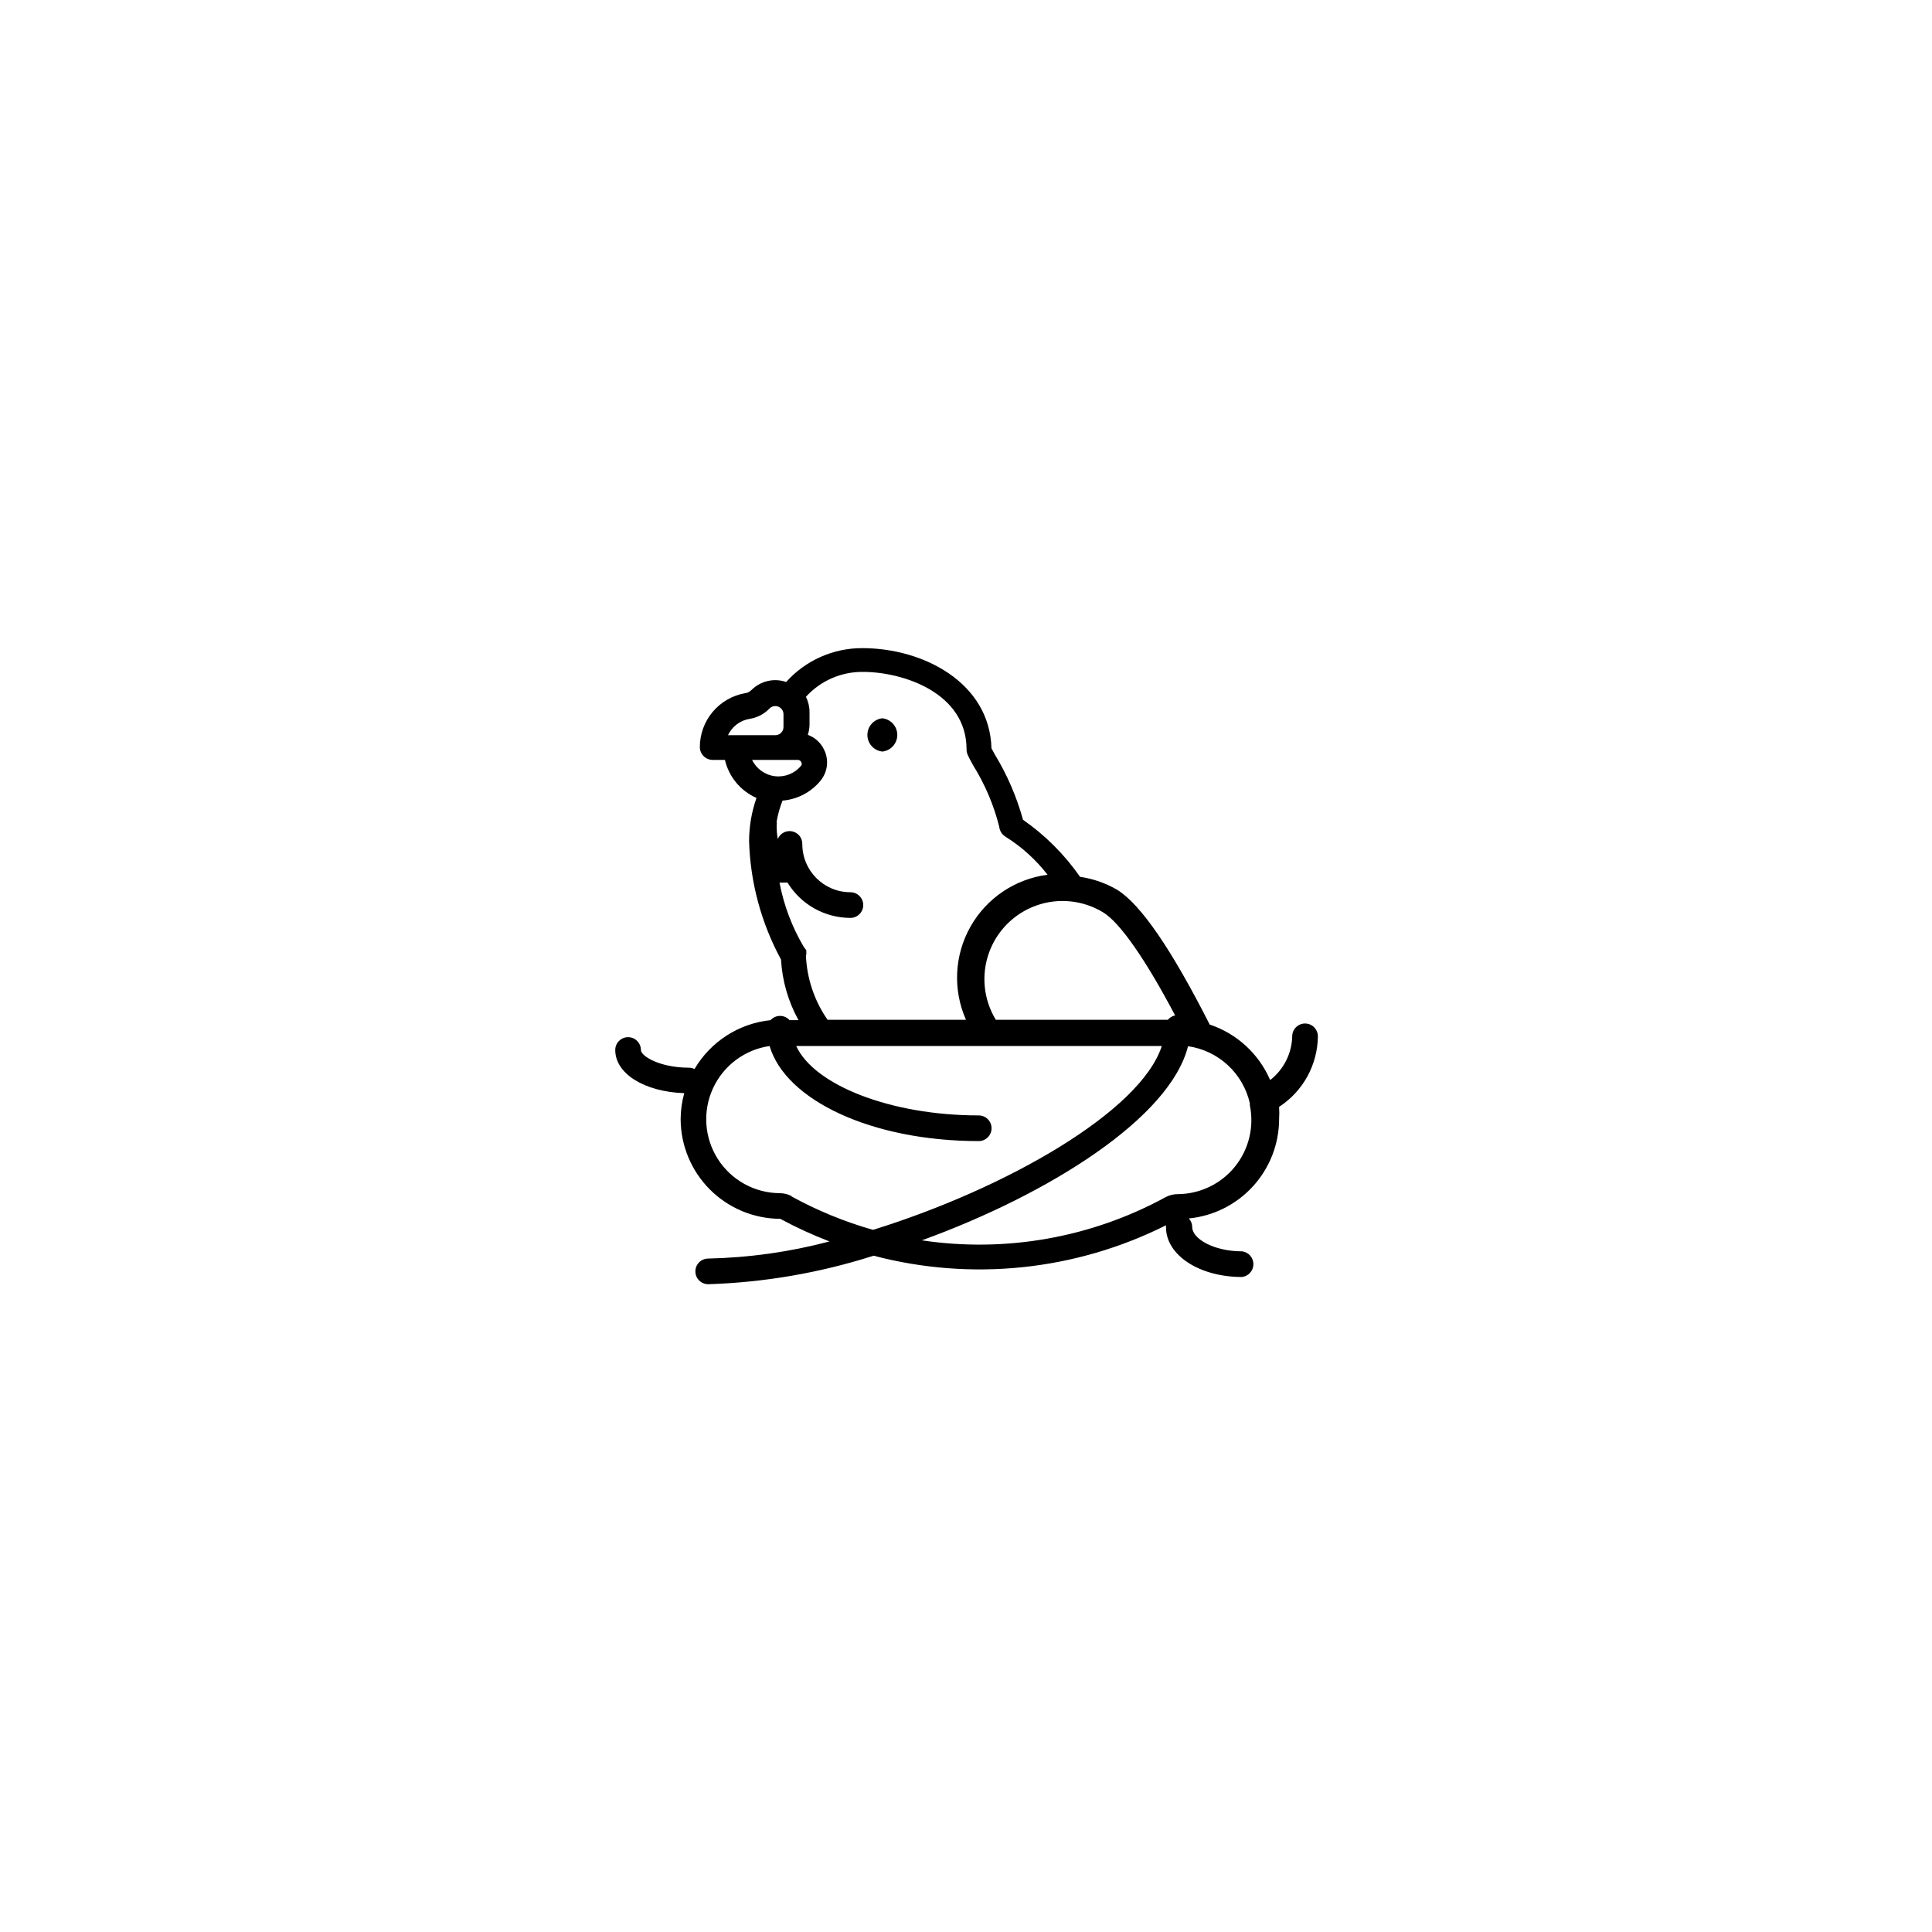 <?xml version="1.0" encoding="UTF-8"?>
<!-- The Best Svg Icon site in the world: iconSvg.co, Visit us! https://iconsvg.co -->
<svg fill="#000000" width="800px" height="800px" version="1.1" viewBox="144 144 512 512" xmlns="http://www.w3.org/2000/svg">
 <g>
  <path d="m377.83 343.17c2.25-0.242 3.961-2.141 3.961-4.406s-1.711-4.168-3.961-4.41c-2.254 0.242-3.961 2.144-3.961 4.41s1.707 4.164 3.961 4.406z"/>
  <path d="m493.25 418.64c0-1.879-1.523-3.402-3.402-3.402-1.875 0-3.398 1.523-3.398 3.402-0.105 4.543-2.254 8.801-5.844 11.586-3-6.961-8.828-12.312-16.023-14.711-10.078-19.852-18.238-31.84-24.535-35.719-3.023-1.762-6.359-2.926-9.824-3.426-4.102-5.898-9.219-11.016-15.113-15.117-1.676-6.074-4.184-11.891-7.457-17.277l-0.906-1.664c-0.453-17.281-17.887-26.551-34.258-26.551-7.688-0.008-15.016 3.25-20.152 8.969-3.211-1.098-6.766-0.277-9.172 2.113l-0.301 0.25v0.004c-0.398 0.34-0.891 0.551-1.41 0.605-3.363 0.59-6.41 2.352-8.602 4.969-2.195 2.617-3.394 5.922-3.391 9.34 0.027 1.871 1.555 3.375 3.426 3.375h3.227c1.039 4.488 4.141 8.223 8.363 10.074-1.297 3.691-1.961 7.574-1.965 11.488 0.332 10.961 3.234 21.695 8.461 31.336 0.32 5.637 1.902 11.133 4.637 16.07h-2.367c-0.641-0.715-1.559-1.129-2.519-1.129-0.961 0-1.879 0.414-2.519 1.129-8.395 0.863-15.879 5.672-20.152 12.949-0.453-0.227-0.953-0.348-1.461-0.352-7.758 0-12.746-3.074-12.746-4.684v-0.004c0-1.875-1.523-3.398-3.402-3.398-1.879 0-3.398 1.523-3.398 3.398 0 6.297 7.758 11.082 18.289 11.438h-0.004c-0.625 2.246-0.945 4.57-0.957 6.902 0.027 6.992 2.816 13.691 7.762 18.637 4.945 4.945 11.645 7.738 18.641 7.762 4.215 2.281 8.574 4.281 13.047 5.996-10.496 2.777-21.285 4.297-32.141 4.535-1.879 0-3.402 1.523-3.402 3.398 0 1.879 1.523 3.402 3.402 3.402 14.887-0.477 29.641-3.019 43.828-7.559 25.949 6.836 53.5 3.969 77.488-8.059-0.012 0.168-0.012 0.336 0 0.504 0 7.406 8.816 13.199 20.152 13.199 1.719-0.211 3.012-1.668 3.012-3.402 0-1.73-1.293-3.191-3.012-3.398-7.559 0-13.199-3.375-13.199-6.398 0.004-0.859-0.32-1.688-0.906-2.316 6.539-0.641 12.605-3.684 17.027-8.543s6.883-11.188 6.902-17.758c0.066-1.09 0.066-2.184 0-3.273 6.34-4.117 10.195-11.133 10.277-18.691zm-37.836-5.543c-0.75 0.156-1.426 0.566-1.914 1.16h-45.594c-3.242-5.316-3.918-11.805-1.848-17.672 2.07-5.867 6.672-10.496 12.531-12.598 5.856-2.102 12.348-1.457 17.68 1.754 4.484 2.668 11.336 12.543 19.145 27.355zm-112.75-78.594c1.902-0.293 3.664-1.176 5.039-2.519l0.25-0.25v-0.004c0.621-0.602 1.539-0.777 2.336-0.449 0.801 0.328 1.328 1.098 1.344 1.961v3.426c0 1.199-0.969 2.168-2.168 2.168h-12.543c1.082-2.305 3.231-3.926 5.742-4.332zm6.953 10.883h5.844c0.371 0.004 0.703 0.219 0.855 0.555 0.211 0.281 0.211 0.672 0 0.957-1.672 2.055-4.277 3.113-6.91 2.809-2.637-0.309-4.93-1.938-6.086-4.32zm8.062 51.691c0.02-0.219 0.02-0.438 0-0.656v-0.602l-0.656-0.859c-3.121-5.277-5.305-11.055-6.449-17.078 0.469 0.051 0.941 0.051 1.41 0h0.707c3.547 5.812 9.863 9.363 16.676 9.371 1.879 0 3.402-1.523 3.402-3.402 0-1.879-1.523-3.402-3.402-3.402-7.039 0-12.746-5.707-12.746-12.746 0.039-1.629-1.09-3.051-2.684-3.387-1.594-0.332-3.199 0.52-3.816 2.027-0.207-1.18-0.309-2.379-0.301-3.578 0.055-0.348 0.055-0.707 0-1.055 0.328-1.898 0.852-3.754 1.562-5.543 3.938-0.32 7.574-2.231 10.074-5.289 1.887-2.301 2.262-5.488 0.957-8.164-0.859-1.848-2.418-3.277-4.332-3.981 0.281-0.844 0.434-1.727 0.453-2.617v-3.426c0-1.402-0.328-2.781-0.957-4.031 3.867-4.258 9.363-6.656 15.113-6.602 10.629 0 27.457 5.543 27.457 20.504 0 1.059 0.301 1.613 1.762 4.281l0.004 0.004c3.133 5.031 5.465 10.52 6.902 16.273 0.039 0.422 0.16 0.828 0.352 1.207 0.176 0.359 0.414 0.684 0.707 0.957l0.605 0.453h-0.004c4.281 2.676 8.051 6.086 11.137 10.078-8.613 1.113-16.195 6.231-20.449 13.797-4.258 7.57-4.688 16.707-1.164 24.645h-36.68c-3.512-5.043-5.504-10.988-5.742-17.133zm-3.828 63.934h-0.004c-0.988-0.531-2.098-0.809-3.223-0.809-6.652-0.043-12.828-3.461-16.402-9.07-3.57-5.613-4.055-12.652-1.281-18.699 2.777-6.047 8.43-10.273 15.012-11.227 4.231 14.359 27.055 25.191 55.418 25.191h0.004c1.879 0 3.398-1.523 3.398-3.398 0-1.879-1.52-3.402-3.398-3.402-23.426 0-43.629-8.062-48.367-18.391h96.883c-5.644 17.434-41.363 37.785-76.527 48.719-7.516-2.133-14.766-5.109-21.613-8.867zm102.27-0.555c-1.125-0.004-2.231 0.273-3.223 0.805-19.707 10.75-42.387 14.766-64.59 11.438 33.707-12.242 65.75-32.395 70.535-51.441 3.938 0.566 7.613 2.312 10.535 5.012 2.926 2.699 4.961 6.223 5.84 10.105-0.016 0.168-0.016 0.336 0 0.504 1.191 5.754-0.262 11.742-3.961 16.312-3.699 4.57-9.254 7.234-15.137 7.266z"/>
 </g>
</svg>